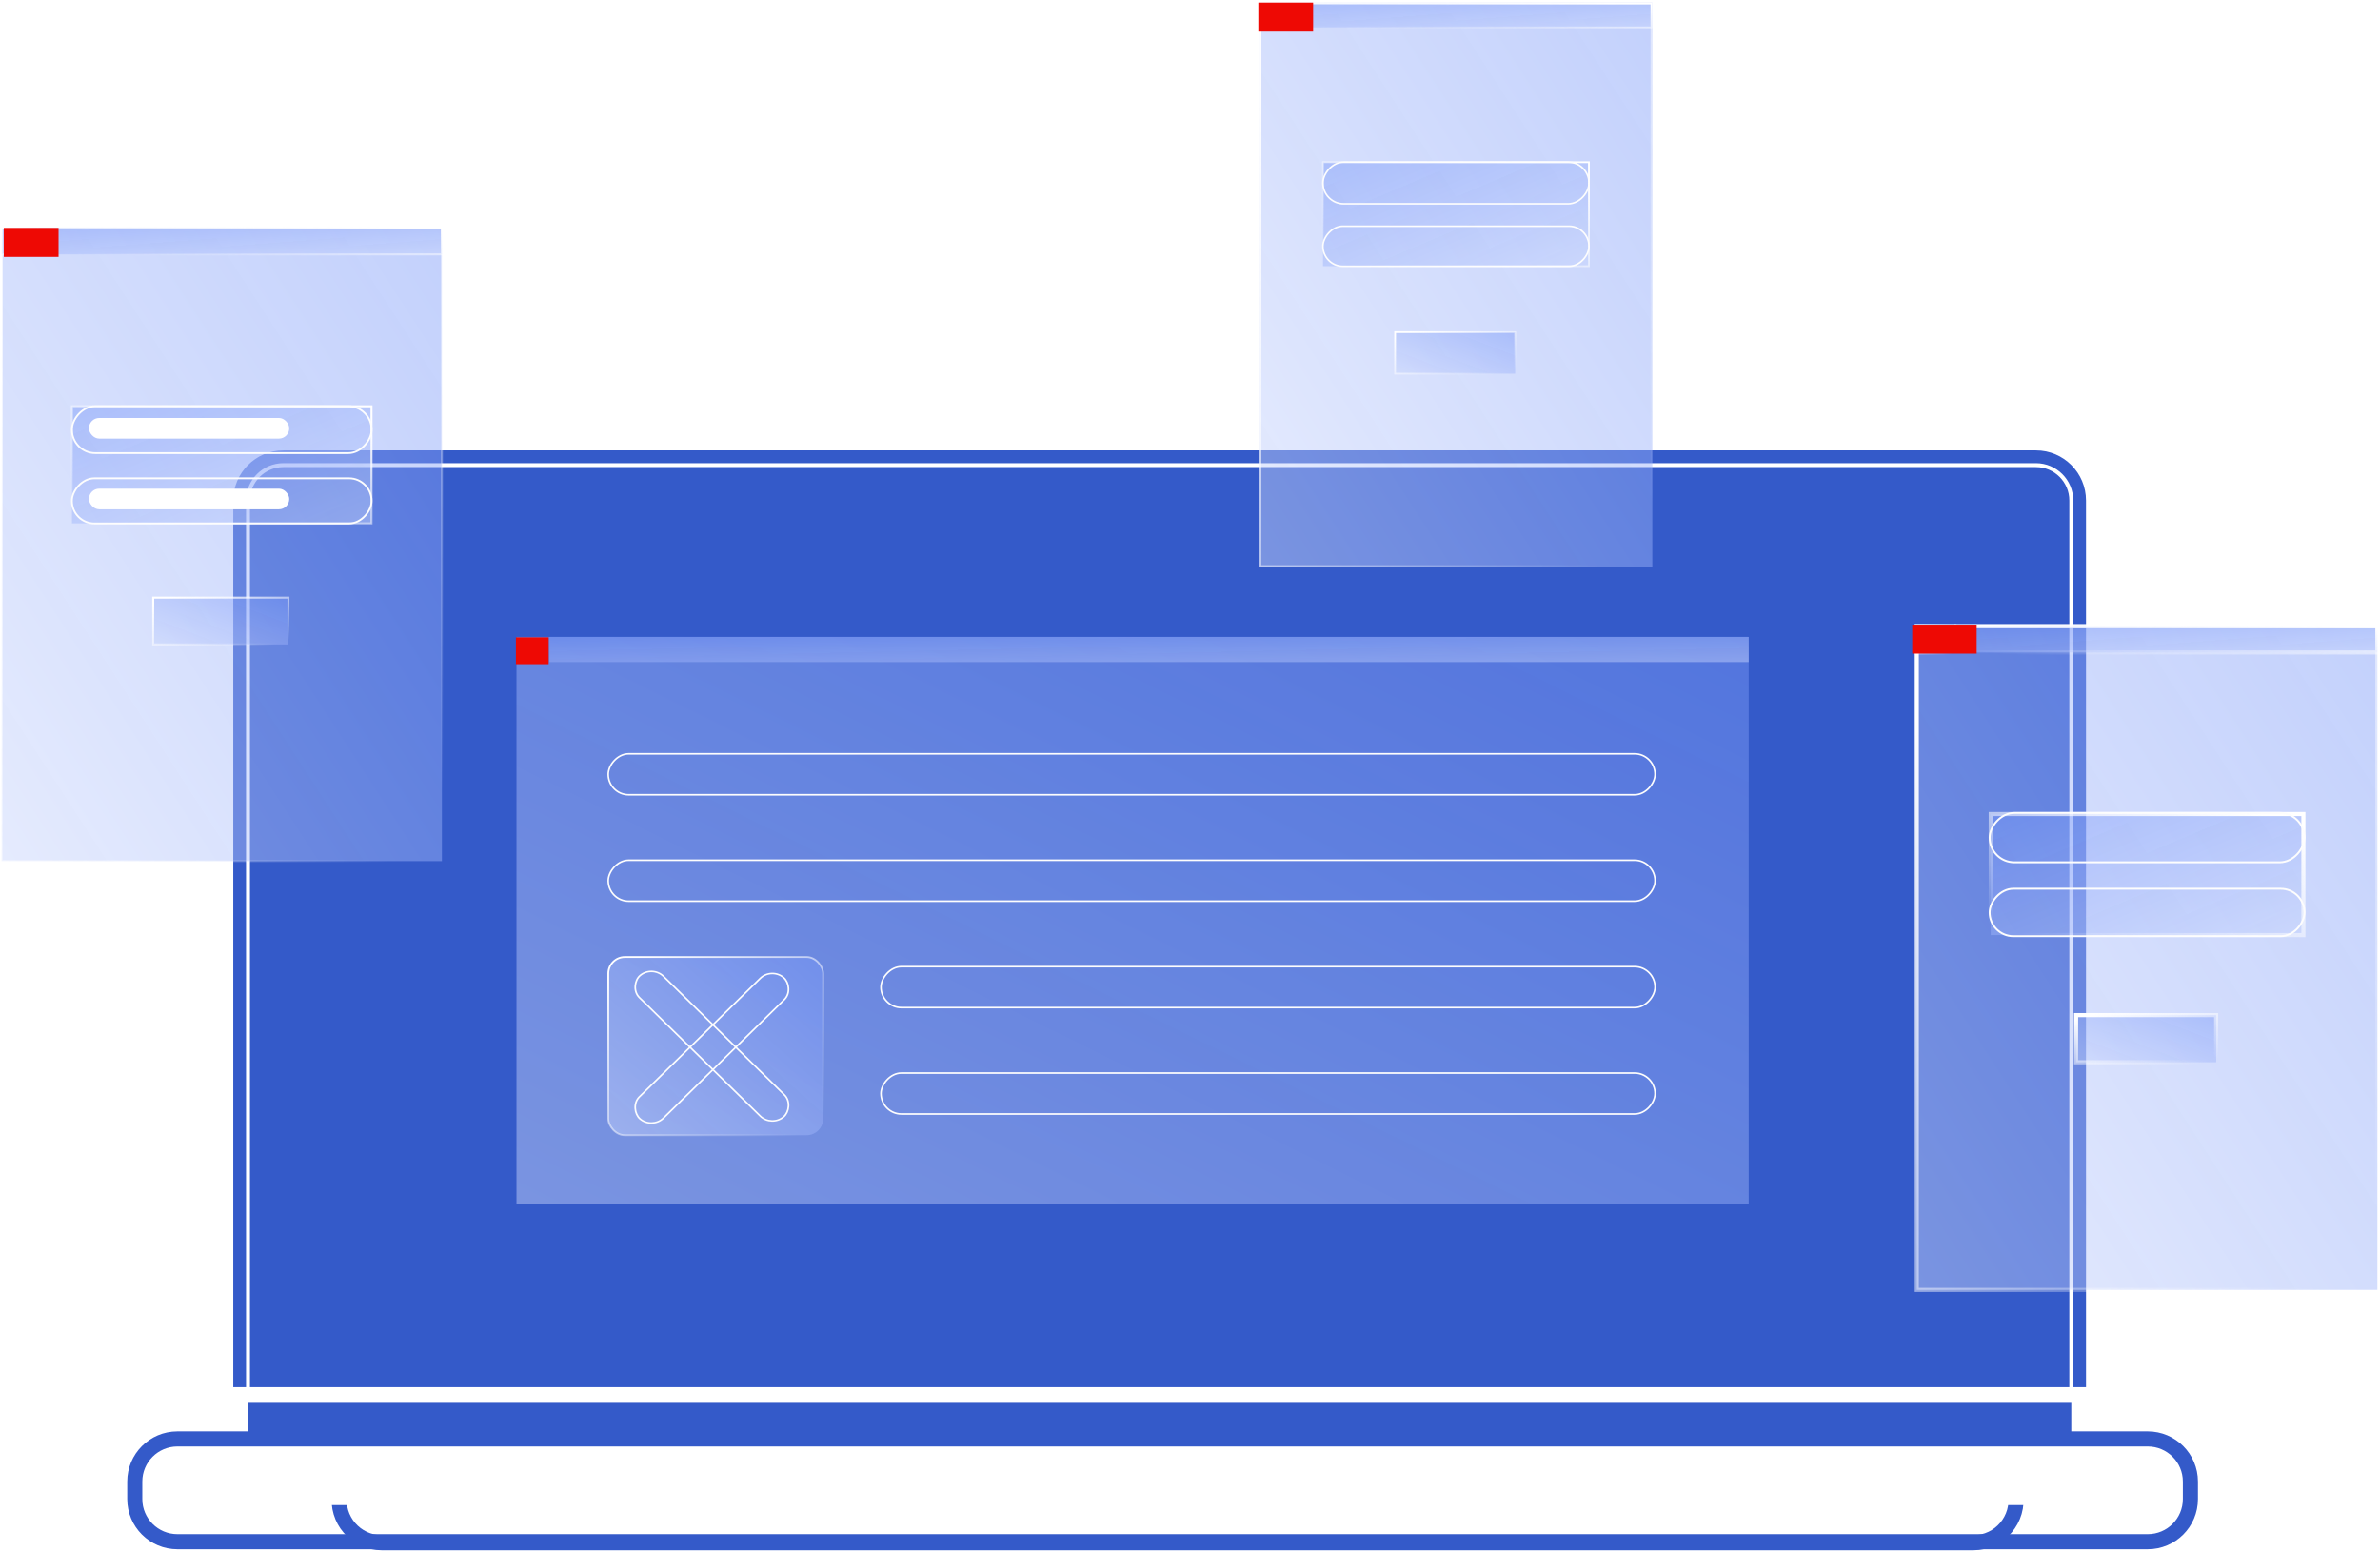 <svg width="606" height="395" viewBox="0 0 606 395" fill="none" xmlns="http://www.w3.org/2000/svg">
<path d="M111.719 211.348C112.513 206.033 117.078 202.099 122.453 202.099H475.125C480.45 202.099 484.988 205.962 485.839 211.218L513.186 380.165C514.254 386.765 509.158 392.752 502.472 392.752H97.21C90.577 392.752 85.496 386.855 86.476 380.295L111.719 211.348Z" fill="white" stroke="#345AC9" stroke-width="3.84"/>
<path d="M63.145 373.788H61.27V371.913V127.413C61.27 121.406 66.139 116.538 72.145 116.538H518.395C524.401 116.538 529.27 121.407 529.27 127.413V371.913V373.788H527.395H63.145Z" fill="#345AC9" stroke="#345AC9" stroke-width="3.75"/>
<path d="M527.395 127.413C527.395 122.442 523.365 118.413 518.395 118.413H72.145C67.174 118.413 63.145 122.442 63.145 127.413V371.913H527.395V127.413Z" fill="#345AC9"/>
<path d="M527.395 127.413C527.395 122.442 523.365 118.413 518.395 118.413H72.145C67.174 118.413 63.145 122.442 63.145 127.413V371.913H527.395V127.413Z" stroke="white"/>
<g filter="url(#filter0_i_358_15354)">
<path d="M559.645 377.185C559.645 370.131 553.926 364.412 546.872 364.412H45.169C38.114 364.412 32.395 370.131 32.395 377.185V381.639C32.395 388.693 38.114 394.412 45.169 394.412H546.872C553.926 394.412 559.645 388.693 559.645 381.639V377.185Z" fill="url(#paint0_linear_358_15354)"/>
</g>
<path d="M557.725 377.185C557.725 371.191 552.866 366.332 546.872 366.332H45.169C39.174 366.332 34.315 371.191 34.315 377.185V381.639C34.315 387.633 39.174 392.492 45.169 392.492H546.872C552.866 392.492 557.725 387.633 557.725 381.639V377.185Z" stroke="#345AC9" stroke-width="3.84"/>
<rect x="63.145" y="356.912" width="464.25" height="11.25" fill="#345AC9"/>
<g filter="url(#filter1_b_358_15354)">
<rect x="131.51" y="162.152" width="313.748" height="144.314" fill="url(#paint1_linear_358_15354)"/>
<path d="M131.36 162.263H139.703V169.089H131.36V162.263Z" fill="#EE0904"/>
<path d="M445.26 162.152H139.885V168.555H445.26V162.152Z" fill="url(#paint2_linear_358_15354)"/>
</g>
<rect x="-0.205" y="0.205" width="266.547" height="10.426" rx="5.213" transform="matrix(-1 0 0 1 421.208 191.71)" stroke="#FDFDFD" stroke-width="0.41"/>
<rect x="-0.205" y="0.205" width="266.547" height="10.426" rx="5.213" transform="matrix(-1 0 0 1 421.208 218.794)" stroke="#FDFDFD" stroke-width="0.41"/>
<rect x="-0.205" y="0.205" width="197.098" height="10.426" rx="5.213" transform="matrix(-1 0 0 1 421.208 245.885)" stroke="#FDFDFD" stroke-width="0.41"/>
<rect x="-0.205" y="0.205" width="197.098" height="10.426" rx="5.213" transform="matrix(-1 0 0 1 421.208 272.977)" stroke="#FDFDFD" stroke-width="0.41"/>
<rect x="154.886" y="243.648" width="54.711" height="45.353" rx="4.206" fill="url(#paint3_linear_358_15354)" stroke="url(#paint4_linear_358_15354)" stroke-width="0.454"/>
<rect x="0.007" y="0.28" width="51.299" height="8.175" rx="4.087" transform="matrix(-0.714 0.7 0.749 0.663 196.298 246.009)" stroke="#FDFDFD" stroke-width="0.41"/>
<rect x="-0.007" y="0.28" width="51.299" height="8.175" rx="4.087" transform="matrix(0.714 0.7 -0.749 0.663 166.22 245.492)" stroke="#FDFDFD" stroke-width="0.41"/>
<g filter="url(#filter2_b_358_15354)">
<g filter="url(#filter3_b_358_15354)">
<rect x="320.718" y="0.662" width="100" height="143.673" fill="url(#paint5_linear_358_15354)"/>
<rect x="320.944" y="0.888" width="99.548" height="143.222" stroke="url(#paint6_linear_358_15354)" stroke-width="0.451"/>
</g>
<rect x="-0.226" y="0.226" width="67.712" height="26.467" transform="matrix(-1 0 0 1 404.348 41.069)" fill="url(#paint7_linear_358_15354)"/>
<rect x="-0.226" y="0.226" width="67.712" height="26.467" transform="matrix(-1 0 0 1 404.348 41.069)" stroke="url(#paint8_linear_358_15354)" stroke-width="0.451"/>
<rect x="-0.204" y="0.204" width="67.755" height="10.612" rx="5.306" transform="matrix(-1 0 0 1 404.391 41.069)" stroke="#FDFDFD" stroke-width="0.408"/>
<rect x="-0.204" y="0.204" width="67.755" height="10.204" rx="5.102" transform="matrix(-1 0 0 1 404.391 57.376)" stroke="#FDFDFD" stroke-width="0.408"/>
<rect x="355.229" y="84.561" width="30.569" height="10.569" fill="url(#paint9_linear_358_15354)" stroke="url(#paint10_linear_358_15354)" stroke-width="0.451"/>
<path d="M320.944 0.888H329.473V6.967H320.944V0.888Z" fill="url(#paint11_linear_358_15354)" stroke="url(#paint12_linear_358_15354)" stroke-width="0.451"/>
<path d="M420.496 0.888H329.315V6.967H420.496V0.888Z" fill="url(#paint13_linear_358_15354)" stroke="url(#paint14_linear_358_15354)" stroke-width="0.451"/>
<path d="M320.402 0.662H334.349V8.046H320.402V0.662Z" fill="#EE0904"/>
</g>
<g filter="url(#filter4_b_358_15354)">
<rect x="0.399" y="57.916" width="112.122" height="161.312" fill="url(#paint15_linear_358_15354)" stroke="url(#paint16_linear_358_15354)" stroke-width="0.508"/>
<rect x="-0.254" y="0.254" width="76.264" height="29.811" transform="matrix(-1 0 0 1 94.338 103.175)" fill="url(#paint17_linear_358_15354)"/>
<rect x="-0.254" y="0.254" width="76.264" height="29.811" transform="matrix(-1 0 0 1 94.338 103.175)" stroke="url(#paint18_linear_358_15354)" stroke-width="0.508"/>
<rect x="-0.23" y="0.23" width="76.313" height="11.953" rx="5.976" transform="matrix(-1 0 0 1 94.387 103.175)" stroke="#FDFDFD" stroke-width="0.46"/>
<rect x="-0.23" y="0.23" width="76.313" height="11.493" rx="5.746" transform="matrix(-1 0 0 1 94.387 121.542)" stroke="#FDFDFD" stroke-width="0.46"/>
<rect x="39.014" y="152.157" width="34.43" height="11.904" fill="url(#paint19_linear_358_15354)" stroke="url(#paint20_linear_358_15354)" stroke-width="0.508"/>
<path d="M0.399 57.916H10.004V64.763H0.399V57.916Z" fill="url(#paint21_linear_358_15354)" stroke="url(#paint22_linear_358_15354)" stroke-width="0.508"/>
<path d="M112.521 57.916H9.823V64.763H112.521V57.916Z" fill="url(#paint23_linear_358_15354)" stroke="url(#paint24_linear_358_15354)" stroke-width="0.508"/>
</g>
<path d="M0.963 58.014H14.91V65.397H0.963V58.014Z" fill="#EE0904"/>
<g filter="url(#filter5_b_358_15354)">
<rect x="488.055" y="159.433" width="117.28" height="168.955" fill="url(#paint25_linear_358_15354)" stroke="url(#paint26_linear_358_15354)" stroke-width="1.041"/>
<rect x="-0.52" y="0.52" width="79.611" height="30.81" transform="matrix(-1 0 0 1 585.977 206.724)" fill="url(#paint27_linear_358_15354)"/>
<rect x="-0.52" y="0.52" width="79.611" height="30.81" transform="matrix(-1 0 0 1 585.977 206.724)" stroke="url(#paint28_linear_358_15354)" stroke-width="1.041"/>
<rect x="-0.241" y="0.241" width="80.169" height="12.556" rx="6.278" transform="matrix(-1 0 0 1 586.535 206.724)" stroke="#FDFDFD" stroke-width="0.483"/>
<rect x="-0.241" y="0.241" width="80.169" height="12.074" rx="6.037" transform="matrix(-1 0 0 1 586.535 226.019)" stroke="#FDFDFD" stroke-width="0.483"/>
<rect x="528.621" y="258.431" width="35.664" height="11.999" fill="url(#paint29_linear_358_15354)" stroke="url(#paint30_linear_358_15354)" stroke-width="1.041"/>
<path d="M488.055 159.433H497.639V166.119H488.055V159.433Z" fill="url(#paint31_linear_358_15354)" stroke="url(#paint32_linear_358_15354)" stroke-width="1.041"/>
<path d="M605.335 159.433H497.955V166.119H605.335V159.433Z" fill="url(#paint33_linear_358_15354)" stroke="url(#paint34_linear_358_15354)" stroke-width="1.041"/>
<path d="M486.895 159.023H503.303V166.407H486.895V159.023Z" fill="#EE0904"/>
</g>
<rect x="22.644" y="124.412" width="51" height="5.25" rx="2.625" fill="white"/>
<rect x="22.644" y="106.412" width="51" height="5.25" rx="2.625" fill="white"/>
<defs>
<filter id="filter0_i_358_15354" x="32.395" y="364.412" width="527.25" height="30" filterUnits="userSpaceOnUse" color-interpolation-filters="sRGB">
<feFlood flood-opacity="0" result="BackgroundImageFix"/>
<feBlend mode="normal" in="SourceGraphic" in2="BackgroundImageFix" result="shape"/>
<feColorMatrix in="SourceAlpha" type="matrix" values="0 0 0 0 0 0 0 0 0 0 0 0 0 0 0 0 0 0 127 0" result="hardAlpha"/>
<feOffset dy="-11.25"/>
<feComposite in2="hardAlpha" operator="arithmetic" k2="-1" k3="1"/>
<feColorMatrix type="matrix" values="0 0 0 0 0.692 0 0 0 0 0.692 0 0 0 0 0.692 0 0 0 1 0"/>
<feBlend mode="normal" in2="shape" result="effect1_innerShadow_358_15354"/>
</filter>
<filter id="filter1_b_358_15354" x="117.766" y="148.559" width="341.087" height="171.501" filterUnits="userSpaceOnUse" color-interpolation-filters="sRGB">
<feFlood flood-opacity="0" result="BackgroundImageFix"/>
<feGaussianBlur in="BackgroundImageFix" stdDeviation="6.797"/>
<feComposite in2="SourceAlpha" operator="in" result="effect1_backgroundBlur_358_15354"/>
<feBlend mode="normal" in="SourceGraphic" in2="effect1_backgroundBlur_358_15354" result="shape"/>
</filter>
<filter id="filter2_b_358_15354" x="306.875" y="-12.864" width="127.373" height="170.726" filterUnits="userSpaceOnUse" color-interpolation-filters="sRGB">
<feFlood flood-opacity="0" result="BackgroundImageFix"/>
<feGaussianBlur in="BackgroundImageFix" stdDeviation="6.763"/>
<feComposite in2="SourceAlpha" operator="in" result="effect1_backgroundBlur_358_15354"/>
<feBlend mode="normal" in="SourceGraphic" in2="effect1_backgroundBlur_358_15354" result="shape"/>
</filter>
<filter id="filter3_b_358_15354" x="307.192" y="-12.864" width="127.053" height="170.726" filterUnits="userSpaceOnUse" color-interpolation-filters="sRGB">
<feFlood flood-opacity="0" result="BackgroundImageFix"/>
<feGaussianBlur in="BackgroundImageFix" stdDeviation="6.763"/>
<feComposite in2="SourceAlpha" operator="in" result="effect1_backgroundBlur_358_15354"/>
<feBlend mode="normal" in="SourceGraphic" in2="effect1_backgroundBlur_358_15354" result="shape"/>
</filter>
<filter id="filter4_b_358_15354" x="-15.091" y="42.427" width="143.101" height="192.29" filterUnits="userSpaceOnUse" color-interpolation-filters="sRGB">
<feFlood flood-opacity="0" result="BackgroundImageFix"/>
<feGaussianBlur in="BackgroundImageFix" stdDeviation="7.617"/>
<feComposite in2="SourceAlpha" operator="in" result="effect1_backgroundBlur_358_15354"/>
<feBlend mode="normal" in="SourceGraphic" in2="effect1_backgroundBlur_358_15354" result="shape"/>
</filter>
<filter id="filter5_b_358_15354" x="455.703" y="127.721" width="181.344" height="232.379" filterUnits="userSpaceOnUse" color-interpolation-filters="sRGB">
<feFlood flood-opacity="0" result="BackgroundImageFix"/>
<feGaussianBlur in="BackgroundImageFix" stdDeviation="15.596"/>
<feComposite in2="SourceAlpha" operator="in" result="effect1_backgroundBlur_358_15354"/>
<feBlend mode="normal" in="SourceGraphic" in2="effect1_backgroundBlur_358_15354" result="shape"/>
</filter>
<linearGradient id="paint0_linear_358_15354" x1="84.016" y1="304.149" x2="83.087" y2="379.198" gradientUnits="userSpaceOnUse">
<stop stop-color="white"/>
<stop offset="1" stop-color="white"/>
</linearGradient>
<linearGradient id="paint1_linear_358_15354" x1="586.734" y1="165.481" x2="359.928" y2="626.071" gradientUnits="userSpaceOnUse">
<stop stop-color="#6689F7" stop-opacity="0.44"/>
<stop offset="1" stop-color="white" stop-opacity="0.49"/>
</linearGradient>
<linearGradient id="paint2_linear_358_15354" x1="2.184" y1="162.3" x2="2.754" y2="187.678" gradientUnits="userSpaceOnUse">
<stop stop-color="#6689F7" stop-opacity="0.44"/>
<stop offset="1" stop-color="white" stop-opacity="0.49"/>
</linearGradient>
<linearGradient id="paint3_linear_358_15354" x1="234.699" y1="244.478" x2="144.502" y2="345.941" gradientUnits="userSpaceOnUse">
<stop stop-color="#6689F7" stop-opacity="0.44"/>
<stop offset="1" stop-color="white" stop-opacity="0.49"/>
</linearGradient>
<linearGradient id="paint4_linear_358_15354" x1="158.553" y1="247.023" x2="195.734" y2="294.9" gradientUnits="userSpaceOnUse">
<stop stop-color="white"/>
<stop offset="1" stop-color="white" stop-opacity="0"/>
</linearGradient>
<linearGradient id="paint5_linear_358_15354" x1="465.81" y1="3.976" x2="205.452" y2="173.247" gradientUnits="userSpaceOnUse">
<stop stop-color="#6689F7" stop-opacity="0.44"/>
<stop offset="1" stop-color="white" stop-opacity="0.49"/>
</linearGradient>
<linearGradient id="paint6_linear_358_15354" x1="327.777" y1="11.962" x2="443.075" y2="97.767" gradientUnits="userSpaceOnUse">
<stop stop-color="white"/>
<stop offset="1" stop-color="white" stop-opacity="0"/>
</linearGradient>
<linearGradient id="paint7_linear_358_15354" x1="98.899" y1="0.621" x2="60.612" y2="91.18" gradientUnits="userSpaceOnUse">
<stop stop-color="#6689F7" stop-opacity="0.44"/>
<stop offset="1" stop-color="white" stop-opacity="0.49"/>
</linearGradient>
<linearGradient id="paint8_linear_358_15354" x1="4.812" y1="2.117" x2="19.471" y2="41.807" gradientUnits="userSpaceOnUse">
<stop stop-color="white"/>
<stop offset="1" stop-color="white" stop-opacity="0"/>
</linearGradient>
<linearGradient id="paint9_linear_358_15354" x1="400.012" y1="84.589" x2="385.491" y2="122.768" gradientUnits="userSpaceOnUse">
<stop stop-color="#6689F7" stop-opacity="0.44"/>
<stop offset="1" stop-color="white" stop-opacity="0.49"/>
</linearGradient>
<linearGradient id="paint10_linear_358_15354" x1="357.193" y1="85.202" x2="362.719" y2="101.831" gradientUnits="userSpaceOnUse">
<stop stop-color="white"/>
<stop offset="1" stop-color="white" stop-opacity="0"/>
</linearGradient>
<linearGradient id="paint11_linear_358_15354" x1="333.748" y1="0.813" x2="321.194" y2="16.937" gradientUnits="userSpaceOnUse">
<stop stop-color="#6689F7" stop-opacity="0.44"/>
<stop offset="1" stop-color="white" stop-opacity="0.49"/>
</linearGradient>
<linearGradient id="paint12_linear_358_15354" x1="321.352" y1="1.176" x2="326.441" y2="8.657" gradientUnits="userSpaceOnUse">
<stop stop-color="white"/>
<stop offset="1" stop-color="white" stop-opacity="0"/>
</linearGradient>
<linearGradient id="paint13_linear_358_15354" x1="287.77" y1="0.813" x2="289.735" y2="26.56" gradientUnits="userSpaceOnUse">
<stop stop-color="#6689F7" stop-opacity="0.44"/>
<stop offset="1" stop-color="white" stop-opacity="0.49"/>
</linearGradient>
<linearGradient id="paint14_linear_358_15354" x1="414.254" y1="1.176" x2="413.527" y2="12.07" gradientUnits="userSpaceOnUse">
<stop stop-color="white"/>
<stop offset="1" stop-color="white" stop-opacity="0"/>
</linearGradient>
<linearGradient id="paint15_linear_358_15354" x1="163.563" y1="61.395" x2="-129.681" y2="252.046" gradientUnits="userSpaceOnUse">
<stop stop-color="#6689F7" stop-opacity="0.44"/>
<stop offset="1" stop-color="white" stop-opacity="0.49"/>
</linearGradient>
<linearGradient id="paint16_linear_358_15354" x1="8.095" y1="70.389" x2="137.956" y2="167.033" gradientUnits="userSpaceOnUse">
<stop stop-color="white"/>
<stop offset="1" stop-color="white" stop-opacity="0"/>
</linearGradient>
<linearGradient id="paint17_linear_358_15354" x1="111.391" y1="0.699" x2="68.269" y2="102.697" gradientUnits="userSpaceOnUse">
<stop stop-color="#6689F7" stop-opacity="0.44"/>
<stop offset="1" stop-color="white" stop-opacity="0.49"/>
</linearGradient>
<linearGradient id="paint18_linear_358_15354" x1="5.419" y1="2.385" x2="21.93" y2="47.087" gradientUnits="userSpaceOnUse">
<stop stop-color="white"/>
<stop offset="1" stop-color="white" stop-opacity="0"/>
</linearGradient>
<linearGradient id="paint19_linear_358_15354" x1="89.453" y1="152.189" x2="73.098" y2="195.19" gradientUnits="userSpaceOnUse">
<stop stop-color="#6689F7" stop-opacity="0.44"/>
<stop offset="1" stop-color="white" stop-opacity="0.49"/>
</linearGradient>
<linearGradient id="paint20_linear_358_15354" x1="41.226" y1="152.879" x2="47.449" y2="171.609" gradientUnits="userSpaceOnUse">
<stop stop-color="white"/>
<stop offset="1" stop-color="white" stop-opacity="0"/>
</linearGradient>
<linearGradient id="paint21_linear_358_15354" x1="14.819" y1="57.832" x2="0.68" y2="75.991" gradientUnits="userSpaceOnUse">
<stop stop-color="#6689F7" stop-opacity="0.44"/>
<stop offset="1" stop-color="white" stop-opacity="0.49"/>
</linearGradient>
<linearGradient id="paint22_linear_358_15354" x1="0.858" y1="58.241" x2="6.59" y2="66.667" gradientUnits="userSpaceOnUse">
<stop stop-color="white"/>
<stop offset="1" stop-color="white" stop-opacity="0"/>
</linearGradient>
<linearGradient id="paint23_linear_358_15354" x1="-36.97" y1="57.832" x2="-34.757" y2="86.831" gradientUnits="userSpaceOnUse">
<stop stop-color="#6689F7" stop-opacity="0.44"/>
<stop offset="1" stop-color="white" stop-opacity="0.49"/>
</linearGradient>
<linearGradient id="paint24_linear_358_15354" x1="105.49" y1="58.241" x2="104.672" y2="70.511" gradientUnits="userSpaceOnUse">
<stop stop-color="white"/>
<stop offset="1" stop-color="white" stop-opacity="0"/>
</linearGradient>
<linearGradient id="paint25_linear_358_15354" x1="659.209" y1="162.834" x2="351.15" y2="363.117" gradientUnits="userSpaceOnUse">
<stop stop-color="#6689F7" stop-opacity="0.44"/>
<stop offset="1" stop-color="white" stop-opacity="0.49"/>
</linearGradient>
<linearGradient id="paint26_linear_358_15354" x1="495.887" y1="172.282" x2="632.309" y2="273.809" gradientUnits="userSpaceOnUse">
<stop stop-color="white"/>
<stop offset="1" stop-color="white" stop-opacity="0"/>
</linearGradient>
<linearGradient id="paint27_linear_358_15354" x1="117.019" y1="0.735" x2="71.718" y2="107.885" gradientUnits="userSpaceOnUse">
<stop stop-color="#6689F7" stop-opacity="0.44"/>
<stop offset="1" stop-color="white" stop-opacity="0.49"/>
</linearGradient>
<linearGradient id="paint28_linear_358_15354" x1="5.693" y1="2.505" x2="23.038" y2="49.466" gradientUnits="userSpaceOnUse">
<stop stop-color="white"/>
<stop offset="1" stop-color="white" stop-opacity="0"/>
</linearGradient>
<linearGradient id="paint29_linear_358_15354" x1="581.356" y1="258.211" x2="564.175" y2="303.386" gradientUnits="userSpaceOnUse">
<stop stop-color="#6689F7" stop-opacity="0.44"/>
<stop offset="1" stop-color="white" stop-opacity="0.49"/>
</linearGradient>
<linearGradient id="paint30_linear_358_15354" x1="530.692" y1="258.936" x2="537.229" y2="278.613" gradientUnits="userSpaceOnUse">
<stop stop-color="white"/>
<stop offset="1" stop-color="white" stop-opacity="0"/>
</linearGradient>
<linearGradient id="paint31_linear_358_15354" x1="502.951" y1="159.09" x2="488.097" y2="178.169" gradientUnits="userSpaceOnUse">
<stop stop-color="#6689F7" stop-opacity="0.44"/>
<stop offset="1" stop-color="white" stop-opacity="0.49"/>
</linearGradient>
<linearGradient id="paint32_linear_358_15354" x1="488.285" y1="159.52" x2="494.306" y2="168.372" gradientUnits="userSpaceOnUse">
<stop stop-color="white"/>
<stop offset="1" stop-color="white" stop-opacity="0"/>
</linearGradient>
<linearGradient id="paint33_linear_358_15354" x1="448.545" y1="159.09" x2="450.869" y2="189.555" gradientUnits="userSpaceOnUse">
<stop stop-color="#6689F7" stop-opacity="0.44"/>
<stop offset="1" stop-color="white" stop-opacity="0.49"/>
</linearGradient>
<linearGradient id="paint34_linear_358_15354" x1="598.202" y1="159.52" x2="597.343" y2="172.41" gradientUnits="userSpaceOnUse">
<stop stop-color="white"/>
<stop offset="1" stop-color="white" stop-opacity="0"/>
</linearGradient>
</defs>
</svg>
